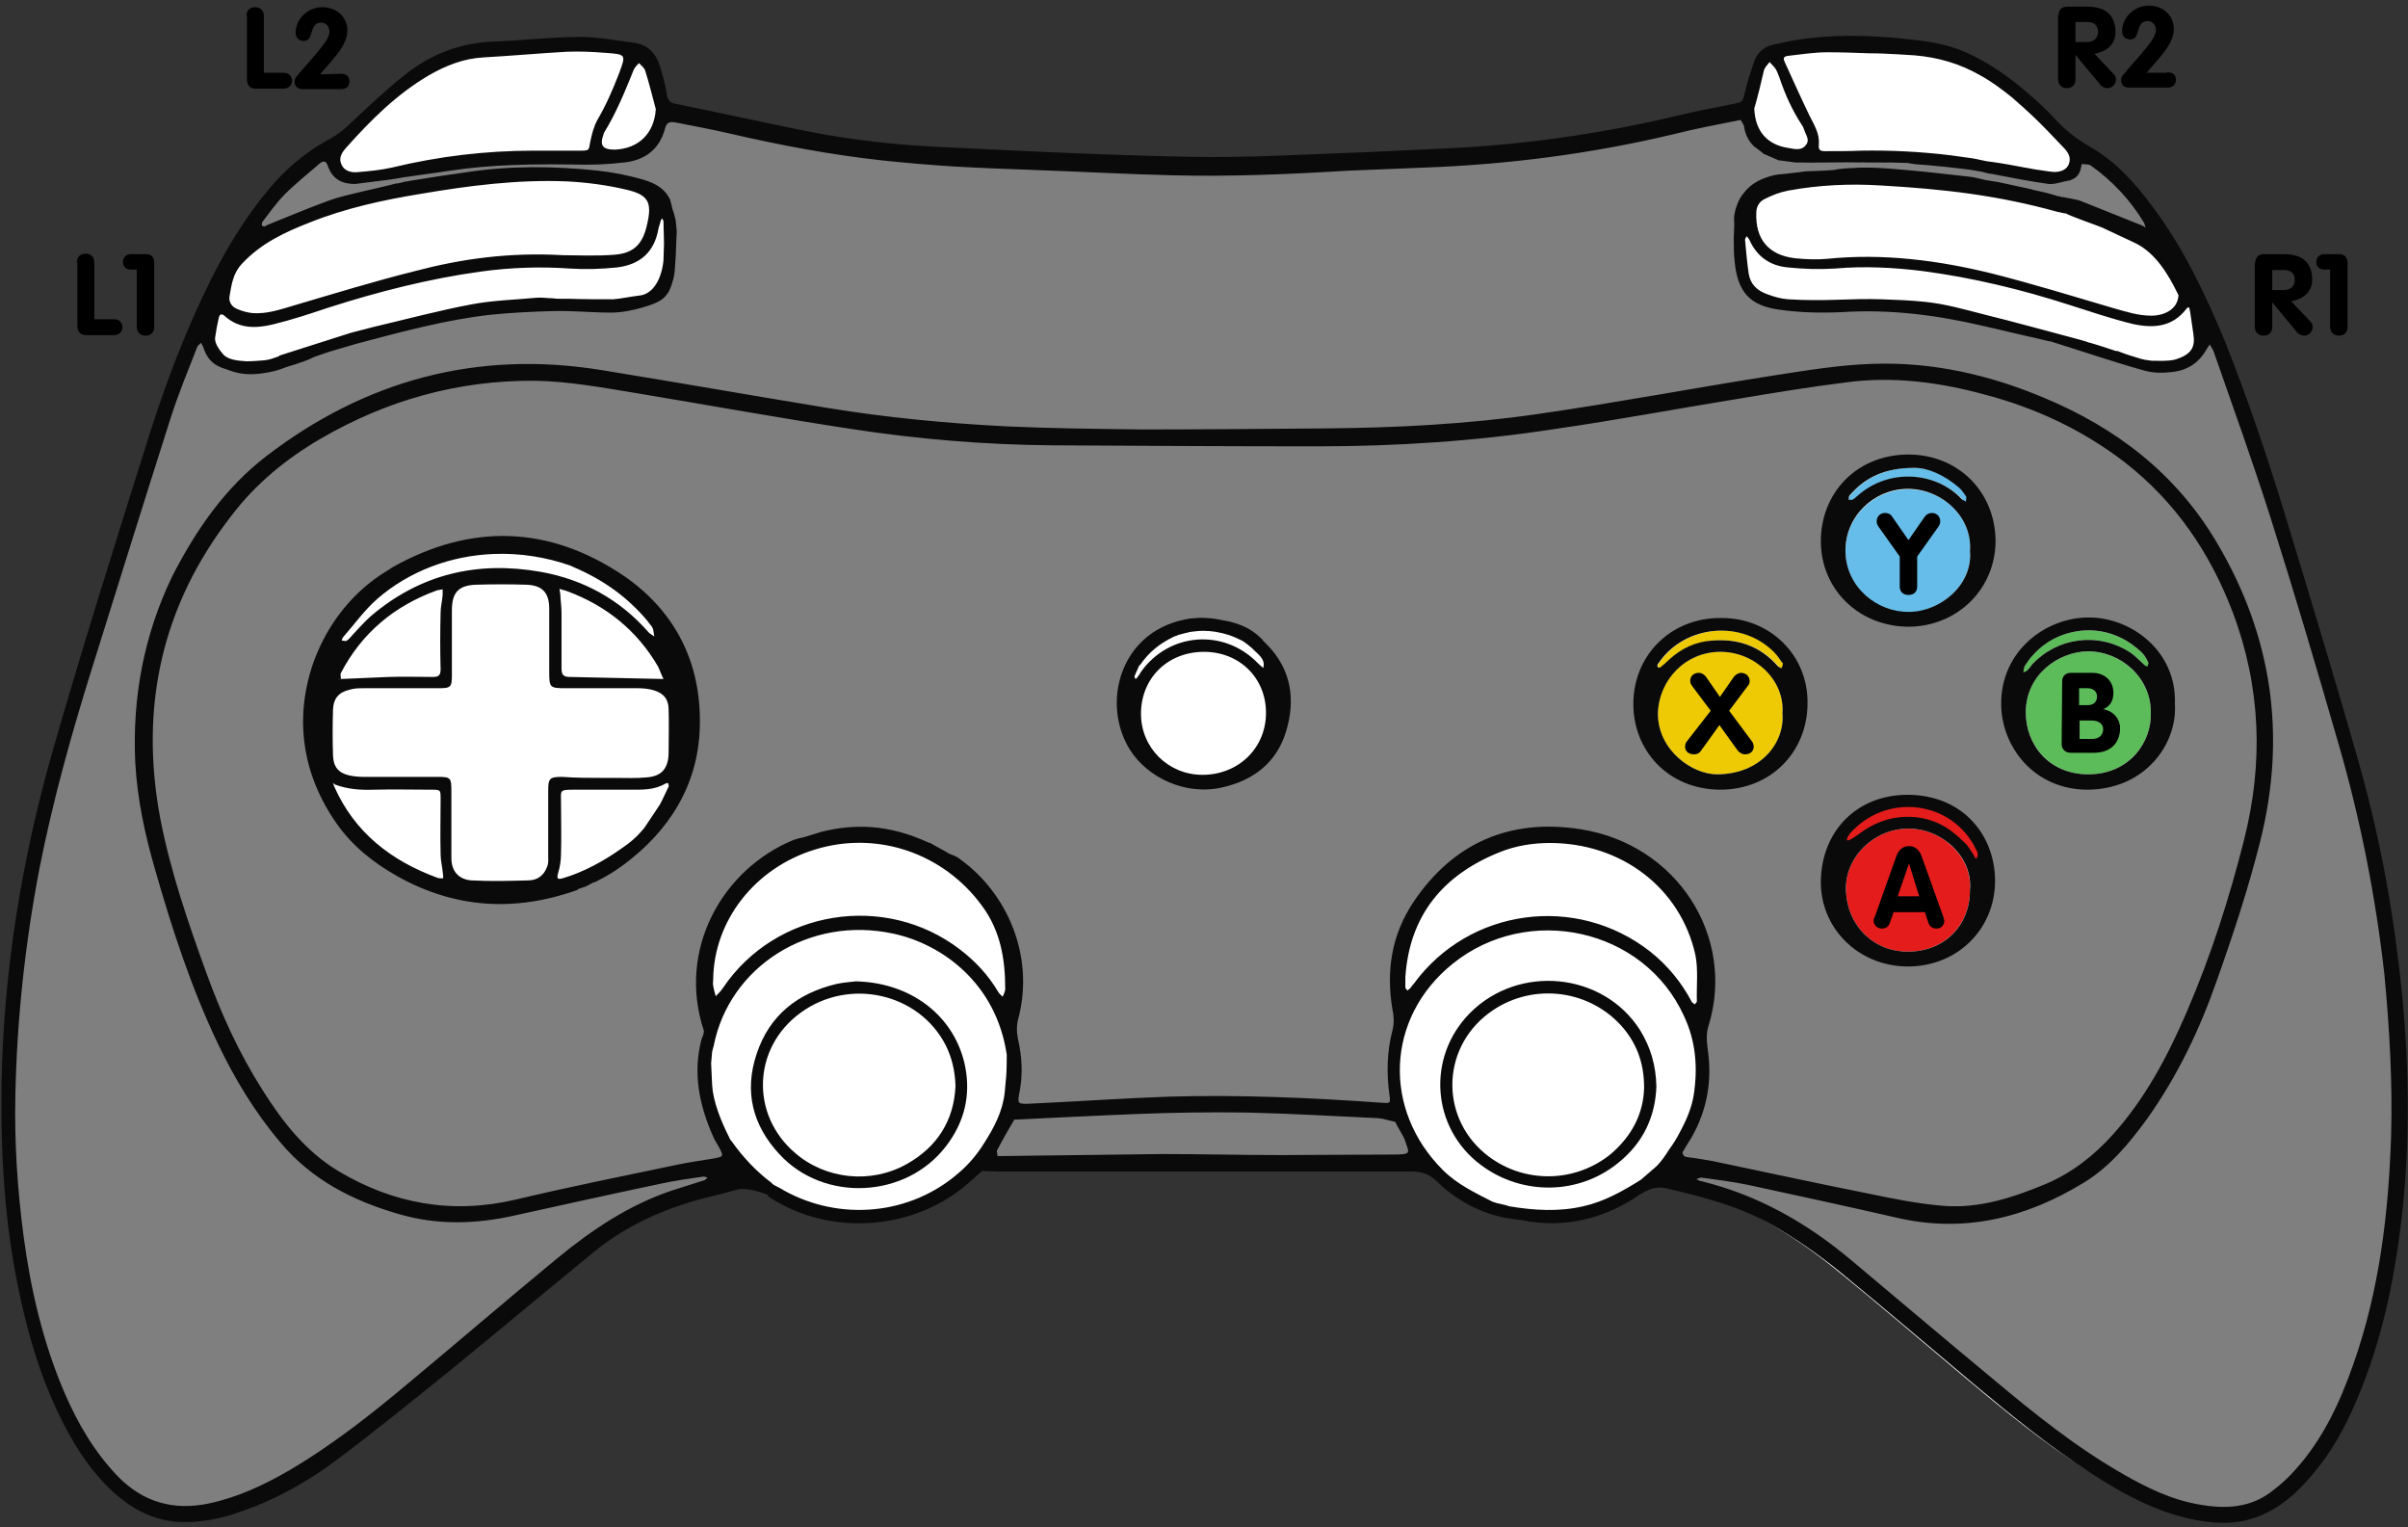 <?xml version="1.0" encoding="utf-8"?>
<!-- Generator: Adobe Illustrator 22.0.1, SVG Export Plug-In . SVG Version: 6.00 Build 0)  -->
<svg version="1.1" id="Layer_1" xmlns="http://www.w3.org/2000/svg" xmlns:xlink="http://www.w3.org/1999/xlink" x="0px" y="0px"
	 viewBox="0 0 470 298" style="enable-background:new 0 0 470 298;" xml:space="preserve">
<rect x="0" y="0" width="470" height="298" fill="#333333" stroke="none"/>
<style type="text/css">
	.st0{fill:#FFFFFF;}
	.st1{fill:#7F7F7F;}
	.st2{fill:#FBFBFB;}
	.st3{fill:#66BDE9;}
	.st4{fill:#EECA04;}
	.st5{fill:#E41C1C;}
	.st6{fill:#5CBC5A;}
	.st7{fill:#0A0A0A;}
</style>
<g>
	<path class="st0" d="M192,228c0.9,0,1.9,0.1,2.8,0.1c26.7,0,53.5,0,80.2,0c2,0,3.5,0.4,5,1.9c3.6,3.5,8,5.9,13,7
		c1.7,0.3,3.4,0.6,5.1,0.9c7.1,1,13.7-0.5,19.8-4.4c0.5-0.3,0.9-0.6,1.4-0.9c1.6-1.1,3.1-1.7,5.2-1.2c7.1,1.6,14.2,3.4,20.5,7.1
		c4.5,2.6,8.8,5.6,12.8,8.8c8.9,7.2,17.6,14.7,26.3,22c7.3,6.1,14.7,12.2,22.8,17.3c5.8,3.7,11.9,7,18.7,8.6
		c3.5,0.8,7.1,1.3,10.7,0.5c5.7-1.2,9.8-4.6,13.4-8.9s6.3-9.2,8.5-14.3c5-11.7,7.6-24.1,8.9-36.8c1.5-13.9,1.3-27.8,0-41.6
		c-1.4-15-4-29.8-8.1-44.3c-4.4-15.4-9.1-30.8-13.7-46.1c-3.8-12.5-7.8-24.9-12.7-36.9c-3.7-9-7.9-17.8-13.8-25.7
		c-3.5-4.7-7.3-9-12.4-11.8c-2.6-1.5-4.8-3.3-6.8-5.5c-0.8-0.9-1.7-1.8-2.6-2.6c-3.6-3.4-7.4-6.5-11.8-8.8c-0.8-0.4-1.7-0.9-2.6-1
		c-3-0.6-5.9-2-9.1-1.5c-2.2-1.3-4.6-0.4-6.8-0.5c-0.2-0.2-0.5-0.7-0.8,0c-0.3-0.2-0.5-0.6-0.8-0.7c-6.8-0.7-13.6-0.8-20.3,1.1
		c-1.6,0.5-1,1.8-1.6,3.2c-0.8,2-1.4,4.1-1.9,6.2c-0.5,2-2.1,1.6-4.1,2c-3.3,0.7-6.7,1.2-10,2c-15.2,3.7-30.6,5.9-46.2,6.6
		c-5,0.2-10,0.5-15,0.7c-11.2,0.4-22.3,1.1-33.5,0.9c-16.2-0.3-32.3-1-48.5-1.9c-9-0.5-17.9-1.4-26.7-3.2
		c-8.4-1.7-16.8-3.5-25.2-5.2c-0.9-0.2-3.3-0.5-3.4-1.4c-0.4-1.9-0.8-3.9-1.4-5.8c-0.8-2.5-0.5-4.3-3.2-4.6
		c-3.4-0.4-6.8-1.1-10.1-1.1c-5.6,0.1-11.1,0.7-16.7,0.9c-6.6,0.2-12.4,2.5-17.5,6.5c-3.4,2.7-6.6,5.7-9.7,8.7
		c-1.5,1.4-3,2.8-4.9,3.8c-4.5,2.4-8.4,5.8-11.7,9.7c-4.4,5.4-8,11.2-11.1,17.4c-4.9,9.7-8.7,19.9-12,30.3
		c-6.3,20.2-12.7,40.4-18.5,60.7C5.8,167.3,2.3,189,1.9,211c-0.3,13.9,0.6,27.6,3.5,41.2c2,9.4,4.9,18.4,9.6,26.9
		c2.7,4.7,5.8,9.1,10.1,12.5c3.9,3,8.2,4.7,13.1,4.4c3.5-0.1,6.9-0.9,10.2-2.1c6.7-2.3,12.8-5.8,18.4-10c7.5-5.6,14.8-11.5,22-17.4
		c9.2-7.5,18.3-15.2,27.6-22.7c5.3-4.3,11.4-7.4,17.9-9.5c3.2-1.1,6.6-1.7,9.8-2.7c2.3-0.7,4.4-0.8,6.3,0.9c0.2,0.2,0.4,0.4,0.6,0.6
		c11.7,7.6,28.2,6.3,38.6-3C190.4,229.5,191.2,228.8,192,228z"/>
	<path class="st1" d="M418.7,44.5c0.1,0.1,0.2,0.1,0.3,0.2c-0.1,0-0.1,0-0.2,0C418.8,44.6,418.8,44.5,418.7,44.5L418.7,44.5z"/>
	<g>
		<path class="st1" d="M467,189.9L467,189.9c-1.7-15.3-4.7-30.3-8.8-44.8c-3.5-12.3-8.3-28.4-13.4-44.6C442,92,439,83.4,436.1,75
			c-0.8-2.4-1.7-4.8-2.5-7.2l-0.1-0.2c-0.1-0.2-0.3-0.5-0.4-0.7c-0.1-0.2-0.2-0.3-0.3-0.5l-1.3-2.7l-1.3,2.7
			c-0.1,0.1-0.1,0.2-0.2,0.3c-0.1,0.2-0.3,0.4-0.4,0.7c-1.2,2.1-3,3.3-5.6,3.6c-1.9,0.2-3.5,0.1-4.8-0.2c-5.4-1.6-10.7-3.3-16.2-5.1
			l-2.3-0.7l-0.1,0c-1.9-0.4-3.8-0.9-5.7-1.4c-2.4-0.6-4.8-1.2-7.3-1.7c-10.6-2.3-19.4-3.2-27.9-2.7c-4.4,0.2-8.5,0.1-12.2-0.5
			c-4.9-0.7-6.7-2.6-7.2-7.8c-0.2-1.8-0.2-3.7-0.2-5.7c0-0.5,0-1,0-1.5c0-2.3,0.8-4.3,2.3-5.7c1.4-1.3,3.4-2,5.6-2.1v1.6l2.4-1.8
			c0.2-0.1,0.3-0.2,0.6-0.2l0.4-0.1c0.5-0.2,1-0.3,1.4-0.4c0.2,0,0.4,0,0.6-0.1c0.1,0,0.2,0,0.3,0l0.2,0c5.8-0.8,10.6-1,15-0.8
			c5,0.4,9.8,0.9,14.9,1.5l0.8,0.1c0.6,0.1,1.1,0.2,1.7,0.4c0.3,0.1,0.6,0.1,0.9,0.2l0.1,0c0.4,0,0.8,0.1,1.2,0.2
			c0.4,0.1,0.9,0.2,1.3,0.2c1,0.2,2,0.4,3,0.6c1,0.2,2.1,0.5,3,0.6l1.2,0.3c0.6,0.1,1.3,0.3,1.9,0.5c0.6,0.2,1.3,0.3,1.9,0.5
			c0.4,0.1,0.7,0.3,1,0.4c0.4,0.2,0.8,0.3,1.2,0.5l0.2,0.1c0.3,0.1,0.6,0.1,1,0.2c0.6,0.1,1.1,0.2,1.5,0.3c2,0.8,4.2,1.8,6.4,2.7
			c2.2,1,4.5,1.9,6.5,2.7l0.9,0.4l0.7-0.7c0.6-0.6,0.5-1.3,0.2-1.9l0,0l-0.6-1c-2.6-4.4-6.2-8.4-10.8-11.7l-0.1-0.1
			c-0.7-0.4-1.4-0.4-1.9-0.5c-0.2,0-0.3,0-0.5,0l-1.6-0.3l-0.1,1.7c-0.1,1-0.5,1.5-1.3,1.8c-0.4,0.1-0.8,0.2-1.2,0.3
			c-0.9,0.2-1.7,0.5-2.3,0.4c-2.1-0.3-4.3-0.7-6.4-1.1c-1.5-0.3-2.9-0.5-4.3-0.8l-0.3,0c-0.2,0-0.4-0.1-0.5-0.1
			c-0.4,0-0.7-0.1-1.1-0.2c-0.3-0.1-0.6-0.1-0.9-0.2c-0.7-0.2-1.3-0.3-1.9-0.4l-0.1,0c-2.2-0.2-4.4-0.4-6.6-0.7l-0.7-0.1l-1.2,0
			c-1-0.2-2-0.3-2.9-0.4l-0.1,0c-0.6,0-1.3,0-1.9,0c-0.7,0-1.4-0.1-2.1-0.1l-5.1,0c-2.2,0-4.4-0.1-6.6-0.1c-2.2,0-4.4,0-6.6-0.1
			c-0.5,0-1-0.1-1.5-0.2c-0.5-0.1-1-0.1-1.5-0.2c-0.4-0.2-0.8-0.4-1.2-0.5c-0.5-0.2-0.9-0.4-1.4-0.6c-0.2-0.2-0.4-0.3-0.6-0.5
			c-0.3-0.2-0.5-0.4-0.8-0.6c-0.9-0.8-1.4-1.9-1.6-3.1l0-0.4l-0.2-0.3c-0.2-0.3-0.4-0.6-0.6-1l-0.5-1.1l-1.1,0.3
			c-2.1,0.5-4.2,0.9-6.2,1.3c-2.3,0.5-4.6,0.9-6.9,1.5c-15.5,3.7-31.8,5.9-48.3,6.5c-5,0.1-10,0.3-14.9,0.6
			c-10.2,0.6-22.3,1.2-34.4,0.9c-8.5-0.2-17.1-0.6-25.4-1l-0.6,0c-5-0.2-10.7-0.4-16.3-0.7c-4.8-0.3-9.6-0.7-14.1-1.2
			c-9.2-0.9-18.9-2.6-29.8-5.3c-2.3-0.6-4.6-1-6.9-1.5c-1.2-0.2-2.3-0.4-3.5-0.7c-2.8-0.6-3.6,1.2-3.9,2.3c-0.8,3.3-3,5.1-6.7,5.5
			c-2.9,0.3-6.1,0.4-9.8,0.4c-7.7-0.1-16,0-24.1,1.2c-2.6,0.4-5.2,0.9-7.5,1.4c-0.7,0.1-1.9,0.3-3.3,0.5c-2.6,0.4-6.5,1-7.5,1
			c-1,0-2.4-0.3-3.4-3.3c-0.3-1-1.2-1.8-2.3-2.1c-0.9-0.3-1.8-0.1-2.5,0.5c-1.4,1.2-2.7,2.8-3.9,4.3c-0.9,1.1-1.8,2.1-2.6,3
			c-1.3,1.3-2.4,2.7-3.4,4.1c-0.3,0.4-0.6,0.7-0.8,1.1c-0.1,0-0.2,0.1-0.2,0.1c-0.9,0.4-2,0.9-2,2v1.6l1.6-0.1c0.6,0,1.2,0,1.5,0
			l0.4,0.2l0.7-0.3c0.3-0.2,0.6-0.3,0.9-0.4l0.3-0.1c1.3-0.5,2.5-1,3.8-1.6c2.5-1,5-2.1,7.5-2.9c2-0.7,6.3-1.8,10-2.7
			c2.3-0.6,4.6-1.1,5.9-1.5l0.3-0.1c3.1-0.4,6.1-0.9,9.3-1.4l0.9-0.1c7.7-1.2,15.9-1.3,25.2-0.3c2.8,0.3,5.5,0.8,8.5,1.7
			c2.7,0.7,4.2,1.9,4.6,3.9l0.1,0.4l0,0c0,0.5,0.2,1,0.4,1.4c0,0.1,0.1,0.2,0.1,0.2l0,0.1c0.1,0.5,0.1,0.8,0.1,1.2l0,0.1
			c0.2,2.9,0.2,5.5-0.2,7.8l-0.1,0.7c-0.2,1.6-0.5,3.6-1.6,4.6c-0.2,0.2-0.5,0.4-0.9,0.6l-0.1,0.1c-3,1.5-5.5,2.2-8.3,2.2
			c-1.6,0-3.3-0.1-4.9-0.2c-2-0.1-4.2-0.2-6.3-0.1c-4,0.1-8.1,0.2-12.3,0.7c-8.5,0.9-16.9,3.2-25,5.3l-1.6,0.4
			c-0.4,0.1-0.8,0.2-1.3,0.4c-0.3,0.1-0.6,0.2-0.9,0.3c-0.2,0-0.3,0.1-0.4,0.1l-0.4,0.1c-0.1,0-0.3,0.1-0.5,0.2
			c-0.2,0.1-0.3,0.1-0.6,0.2c-1.4,0.4-2.9,0.9-4.3,1.4l-0.1,0.1c-0.7,0.3-1.6,0.5-2.5,0.8c-0.5,0.1-0.9,0.2-1.4,0.4l-0.1,0
			c-0.6,0.2-1.1,0.4-1.7,0.7c-0.5,0.2-1.1,0.4-1.6,0.6c-0.7,0.3-1.4,0.4-2.2,0.5c-0.3,0-0.6,0.1-0.9,0.1c-0.4,0.1-0.8,0.1-1.2,0.1
			c-1.3,0.1-2.8-0.2-4.2-0.7c-1.9-0.7-3.1-1.9-3.6-3.6c-0.2-0.5-0.4-0.9-0.7-1.3l-1-1.5L38.3,66l-0.1,0.1c-0.3,0.3-0.8,0.7-0.9,1.2
			l-1,2.5c-1.5,3.7-3,7.6-4.2,11.4c-5.1,16-10.4,32.6-15.4,49c-3.6,11.4-7.6,25-10.2,39.1C3.5,184.5,2,199.1,1.7,214
			C1.5,222.8,2,232,3.3,241.5c1.6,11.8,4.2,21.9,8.1,31c3.1,7.1,6.5,12.4,10.7,16.7c4,4.2,8.6,6.3,14.1,6.3c1.6,0,3.3-0.2,5-0.5
			c6.6-1.3,12.5-4.4,16.3-6.7c8.9-5.2,16.7-11.5,23.9-17.5c9.3-7.9,19-16,28.5-23.9c7.7-6.5,14.7-10.6,22-13c1-0.3,2.1-0.7,3.1-1
			c1.1-0.3,2.1-0.7,3.2-1l0.2-0.1c0.4-0.2,0.7-0.5,1-0.8l1.7-1.7l-2.3-0.8c-0.4-0.1-0.8-0.3-1.3-0.3l-0.2,0
			c-2.8,0.4-5.6,0.8-8.5,1.4c-9.4,2-19,4.1-28.2,6.1l-0.3,0.1c-8,1.8-15.1,1.7-21.9-0.3c-10-2.9-17.1-7.2-22.4-13.5
			c-4.5-5.3-8.4-11.5-12-19c-5.5-11.5-9.2-23.4-12.1-33.6c-1.7-5.9-3.5-13-3.8-20.7c-0.6-12.6,1.8-24.6,7.1-35.6
			c4.8-10,10.6-17.6,17.8-23.1c19.4-14.8,40.5-20.3,64.4-17c7.3,1.2,14.8,2.5,22.1,3.7c7.3,1.2,14.8,2.5,22.1,3.7
			c10.7,1.8,22.2,3,35.1,3.6c9.4,0.5,18.8,0.6,26.7,0.6c5.9,0,11.9-0.1,17.7-0.1c5.7,0,11.7-0.1,17.5-0.1c16.2-0.1,29.6-1,42.1-2.8
			c8.5-1.3,17.2-2.7,25.5-4.1c6.7-1.1,13.6-2.3,20.4-3.4l1.4-0.2c5.9-0.9,12-1.9,17.9-2.1c10.5-0.4,21.3,1.8,32.8,6.5
			c14.8,6.2,25.6,15.2,33.1,27.7c10.5,17.8,13.3,36.9,8.3,57c-2.3,9.2-5.4,18.3-8.5,27.2c-3.5,10.1-7.9,18.8-13.4,26.6
			c-2.8,3.9-6.7,8.9-12,12.1c-1.3,0.8-2.6,1.5-3.9,2.2c4.1-2.1,7.8-5,11.3-8.9c5.6-6.3,10.2-14,14.7-24.3
			c4.4-10.2,8.1-21.2,11.3-33.8c4-15.7,3.2-30.9-2.2-45.3c-4.5-12.2-11.8-22.3-21.6-30c-7.7-6-17.1-10.5-27.8-13.5
			c-10.1-2.6-19.1-3.4-27.5-2.4c-7,0.9-14,2-21.8,3.3c-4.5,0.7-9.1,1.5-13.6,2.3c-7.1,1.2-14.4,2.4-21.6,3.5
			c-14.6,2.2-30.1,3.3-46.2,3.3c-17.2,0-34.7-0.1-51.7-0.2c-12.3-0.1-25.1-1.1-39.1-3.2c-9.2-1.4-18.5-3-27.6-4.5
			c-4.6-0.8-9.2-1.6-13.8-2.3l-1.6-0.3c-6.2-1.1-12.5-2.2-19-2.2c-0.2,0-0.4,0-0.6,0c-14.7,0-28.8,3.9-41.9,11.5
			c-7.2,4.2-13.2,9.3-17.8,15.4C30.5,117,25.8,137.4,30,159.9c1.9,10.5,5.5,20.7,9.1,30.4c3.6,9.6,7,16.8,11.1,23.2
			c3.6,5.7,8.1,12,15.2,16.2c11.5,6.8,23.2,8.7,35.7,5.8c9.6-2.2,19.4-4.3,29-6.3l2.5-0.5c1.5-0.3,3-0.6,4.5-0.8
			c0.8-0.1,1.6-0.3,2.5-0.4c1.4-0.3,2.4-0.5,2.8-1.5c0.4-1,0-1.8-0.7-3c-0.1-0.2-0.2-0.4-0.3-0.6c-0.3-0.5-0.5-0.9-0.7-1.3
			c-2.9-6.7-3.7-12.4-2.2-17.9c0-0.1,0.1-0.3,0.1-0.4c0.1-0.3,0.2-0.5,0.3-0.8l0-0.3c0,0,0,0,0,0c0-0.2,0.1-0.4,0.1-0.7v-0.2
			l-0.1-0.2c-5.3-15.9,4.3-30.5,16.5-35.4c0.3-0.1,0.5-0.1,0.8-0.2c0.4-0.1,0.7-0.2,1.1-0.3c7.8-2.9,15.6-2.5,23.4,1.1
			c0.7,0.4,1.5,0.9,2.3,1.3c0.8,0.4,1.5,0.8,2.2,1.2c0.2,0.1,0.4,0.2,0.6,0.4c0.1,0.1,0.3,0.2,0.4,0.2c9.3,6.7,13.7,18.5,10.9,29.4
			c-0.5,1.6-0.5,3.1-0.1,4.9c0.8,3.5,0.8,6.9,0.2,10.2c-0.1,0.7-0.4,1.9,0.4,2.7c0.7,0.8,1.8,0.8,2.6,0.8c0.4,0,0.8,0,1.1-0.1
			c0.3,0,0.6,0,1,0c1.8-0.1,3.6-0.2,5.3-0.3c6.6-0.4,13.5-0.8,20.3-1c13-0.4,26.6,0,41.6,1.2c1.1,0.1,1.9,0.1,2.6-0.6
			c0.7-0.7,0.6-1.5,0.4-2.7c-0.7-4.1-0.5-8.1,0.6-12.1c0.3-1.2,0.3-2.6,0-4.5c-1.3-7.4,0-14.2,3.9-20c7.3-11,17.8-15.6,31-13.5
			c8.7,1.3,16.3,6.3,20.8,13.5c4.3,6.9,5.4,15.2,3.1,22.9c-0.4,1.5-0.5,3.2-0.2,5.1c0.9,6.1,0,11.6-2.8,16.4
			c-0.6,0.9-1.2,1.8-1.7,2.6l-0.2,0.4v0.4c0,2.1,1.4,2.6,2.2,2.7c1.7,0.2,3.4,0.5,5,0.8c0.3,0.1,0.5,0.1,0.8,0.2
			c-0.8-0.1-1.6-0.2-2.4-0.3l-0.2,0c-0.5,0-0.9,0.2-1.3,0.3c-0.1,0-0.1,0.1-0.2,0.1l-4.3,1.4l4.3,1.4c0.1,0,0.2,0.1,0.4,0.2
			c0.2,0.1,0.4,0.2,0.6,0.2l0.1,0c10.1,2.5,19.4,7.4,28.5,15l27.8,23.3c7.7,6.5,16.1,13.3,25.5,18.7c5.9,3.4,10.6,5.3,15.5,6.2
			c6.5,1.1,11.5,0.2,15.6-3.1c1.5-1.3,3.2-2.6,4.6-4.3c4.7-5.3,8.3-11.7,11.5-20.9c4.5-12.7,6.9-27.1,7.5-45.1
			C468.8,212,468.3,202.1,467,189.9z M370.8,235.6c-1.2-0.3-2.4-0.6-3.6-0.8c0.1,0,0.1,0,0.2,0c3.8,0.8,7.8,1.5,11.8,1.9
			c0.8,0.1,1.7,0.1,2.5,0.1c0.7,0,1.4,0,2.1-0.1C379.4,237,375.1,236.7,370.8,235.6z M335.7,152.5c-8.8,0-15.4-6.5-15.4-15.2
			c0-8.6,6.9-15.3,15.6-15.3c8.6,0,15.4,6.7,15.4,15.2c0,4.3-1.6,8.2-4.4,11C344,151,340.1,152.6,335.7,152.5z M423,137.5
			c0.2,3.6-1.2,7.4-3.8,10.2c-2,2.2-5.7,4.8-11.7,4.9c-9.5,0-15.3-7.6-15.4-15c-0.1-5.4,2.4-8.9,4.4-10.9c2.9-2.9,7.1-4.7,11.1-4.7
			c0.1,0,0.1,0,0.2,0c4.2,0.1,8.4,1.9,11.4,5c1.9,2,4.1,5.4,3.9,10.4L423,137.5L423,137.5z M372.6,120.8c-8.9,0-15.6-6.5-15.7-15
			c0-4.3,1.4-8.2,4.2-11c2.8-2.9,6.8-4.5,11.2-4.6h0c4.4,0,8.4,1.5,11.3,4.4c2.8,2.8,4.4,6.7,4.4,10.9
			C388,114.1,381.2,120.8,372.6,120.8z M372.3,156.6c10.7,0,15.6,7.9,15.6,15.3c0,4.1-1.6,8-4.4,10.8c-2.9,2.9-6.8,4.4-11.1,4.4
			c-0.1,0-0.1,0-0.2,0c-4.3,0-8.3-1.7-11.2-4.7c-2.8-2.8-4.2-6.6-4.1-10.6C357,162.9,363.3,156.6,372.3,156.6z M249.5,142.4
			c-1.6,5.1-5.3,8.4-11.1,9.8c-7,1.7-13.7-2-16.6-6.6c-2.8-4.3-3.2-9.9-1.2-14.6c1.9-4.5,5.8-7.6,10.8-8.6l0.2,0c0.1,0,0.2,0,0.3,0
			c0.2,0,0.3,0,0.5-0.1c0.3,0,0.6,0,0.9-0.1c0.2,0,0.5,0,0.7,0l3.8,0.3l2.6,0.8c2.4,0.7,3,1.2,4.9,3l0.2,0.1c0.1,0,0.1,0.1,0.2,0.2
			c0.1,0.1,0.3,0.3,0.5,0.4C250.3,131,251.4,136.1,249.5,142.4z M77.2,112.1c15-8.4,29.6-7.9,43.6,1.6c9.1,6.1,13.9,15.3,14.1,26.6
			c0.2,10.5-4.1,19.3-12.8,26.2l0,0c-1.7,1.5-3.8,2.7-5.9,3.8l-0.7,0.4c-0.2,0.1-0.6,0.2-1,0.2c-0.2,0-0.3,0-0.5,0.1l-0.4,0.1
			l-0.3,0.3c-0.2,0.1-0.3,0.3-0.5,0.4c-0.3,0.3-0.6,0.5-0.9,0.6c-11.9,4.2-23.3,3.3-34-2.7c-5.1-2.9-8.6-6-11.2-9.8
			c-5.9-8.5-7.7-17.7-5.2-27.4c0.2-0.4,0.3-0.7,0.5-1.1l0.1-0.3c0.1-0.4,0.2-0.7,0.3-1c0.1-0.4,0.3-0.8,0.4-1.2
			C65.6,121.7,70.4,116,77.2,112.1z M384.7,236.6c5.4-0.5,10.6-2.3,15.4-4.4c0.6-0.3,1.2-0.5,1.8-0.8
			C396.1,234.4,390.4,236.1,384.7,236.6z"/>
		<path class="st1" d="M275.5,221.8l-0.1-0.2c-0.3-0.6-0.6-1.2-0.8-1.7c-0.3-0.6-0.6-1.2-0.9-1.8l-0.3-0.7l-0.7-0.1
			c-1-0.2-2.3-0.4-3.6-0.5c-2.2-0.1-4.4-0.2-6.6-0.3c-6.2-0.3-12.7-0.6-19.1-0.8c-7.3-0.1-14.7,0.1-21.8,0.3
			c-5.9,0.2-12,0.5-17.8,0.8c-2,0.1-4,0.2-5.9,0.3l-0.8,0l-0.4,0.7c-0.5,1-1.1,2-1.6,2.9c-0.5,1-1.1,1.9-1.6,2.9
			c-0.5,0.7-0.2,1.5-0.1,1.8c0,0,0,0.1,0,0v1.5l1.5,0c3.6,0,7.1-0.1,10.7-0.1c7-0.1,14.2-0.2,21.4-0.2c4.4-0.1,8.8,0,13.2,0.1
			c3.3,0.1,6.6,0.1,9.9,0.1c3.7,0,7.3,0,11,0c3.7,0,7.3,0,11-0.1c2-0.1,3.4-0.1,4.1-1.1c0.6-0.9,0.3-1.9-0.1-2.9
			C275.8,222.6,275.7,222.3,275.5,221.8z"/>
	</g>
	<path class="st2" d="M129.4,132.5c0.1,0.1,0.2,0.2,0.3,0.3c-0.1,0-0.2,0-0.3,0.1C129.5,132.8,129.5,132.6,129.4,132.5L129.4,132.5z
		"/>
	<path class="st2" d="M65.2,153.4c-0.1-0.2-0.1-0.4-0.2-0.6c0.1,0.1,0.3,0.2,0.4,0.3C65.3,153.2,65.2,153.3,65.2,153.4z"/>
	<path class="st3" d="M384.5,107.5c0.6,6.7-5.9,11.9-11.9,12c-6.2,0.1-12.3-4.8-12.4-11.8c-0.1-6.8,5.5-12.1,12-12.2
		C378.9,95.3,385,100.8,384.5,107.5z"/>
	<path class="st3" d="M373.7,91.3c2.6,0,5.8,1.3,8.7,3.8c0.6,0.5,1.1,1.1,1.4,1.7c0.2,0.3,0.1,0.9,0,1.1s-0.6-0.2-0.8-0.5
		c-5-5.3-14.3-6.1-20.4-0.6c-0.3,0.3-0.6,0.5-0.9,0.7c-0.2,0.1-0.6,0.1-0.8,0c-0.2-0.1,0-0.6,0.2-0.8
		C364,93.3,367.8,91.3,373.7,91.3z"/>
	<path class="st4" d="M347.9,139.2c0.5,5.8-4.2,11.9-12.8,11.9c-4.8,0-11.6-4.8-11.5-11.8c0-6.5,5.3-12.1,12.2-12.1
		C342.6,127.1,348.4,132.8,347.9,139.2z"/>
	<path class="st4" d="M348,129.5c0.2,0.3-0.1,0.9-0.2,0.9s-0.6-0.2-0.7-0.4c-3.4-3.9-7.7-5.4-12.8-5c-3.2,0.3-6.1,1.5-8.4,3.7
		c-0.6,0.5-1.1,1-1.7,1.5c-0.1,0.1-0.4,0.1-0.5,0c-0.1,0-0.2-0.3-0.1-0.4c0-0.2,0.2-0.3,0.3-0.5c5.1-7.4,16.2-8.4,22.5-2
		C347,128,347.8,129.2,348,129.5z"/>
	<path class="st5" d="M384.5,173.7c0,6.9-5.1,12-12.1,12c-6.8,0-11.8-5.1-12.1-11.8c-0.3-6.6,5.4-12.1,12-12.2
		C379.1,161.6,385,167.3,384.5,173.7z"/>
	<path class="st6" d="M419.8,139.1c0.2,5.5-4.1,12-12.2,12c-7.5,0-12.2-5.7-12.2-12.1c0-7.3,6.3-11.8,12.1-11.9
		C414,127.1,419.9,132.4,419.8,139.1z"/>
	<path class="st6" d="M407.9,123c3.7,0.1,7.3,1.6,10.2,4.4c0.5,0.5,0.9,1.2,1.2,1.9c0.1,0.2,0.2,0.7-0.2,0.8
		c-0.4,0.1-0.4-0.1-0.5-0.3c-1-0.9-1.9-1.9-3-2.6c-6.2-3.9-14.1-2.8-19,2.5c-0.3,0.3-0.6,0.8-0.9,1.1c-0.2,0.2-0.5,0.4-0.8,0.4
		s0-0.7,0.2-1c0.2-0.5,0.6-1,0.9-1.4C398.7,125.1,403,123,407.9,123z"/>
	<g>
		<path class="st7" d="M76.6,110.7c-0.4,0.3-0.9,0.6-1.4,0.9c-11,6.8-17.4,20.3-15.8,33.2c0.7,5.8,3,11.2,6.3,15.9
			c3,4.3,7.1,7.6,11.7,10.2c11.3,6.4,23.1,7.1,35.2,2.8c0.1,0,0.2-0.1,0.2-0.2c0.5-0.2,1-0.3,1.5-0.5c0.6-0.3,1-0.5,1.5-0.8
			c0.2,0,0.4-0.1,0.6-0.2c0.6-0.3,1.1-0.6,1.7-0.9c1.8-1,3.5-2.2,5.1-3.5c8.7-7,13.6-16.2,13.4-27.4c-0.1-11.6-5.2-21.2-14.8-27.8
			C107.2,102.5,91.9,102.1,76.6,110.7z M66.5,131.4c4.1-7.9,10.5-13.2,18.8-16.2c0.4-0.1,0.7-0.1,1.1-0.2c0,0.4,0,0.7,0,1.1
			c-0.1,1.2-0.4,2.3-0.4,3.4c-0.1,3.7-0.1,7.4,0,11.1c0,1.2-0.4,1.5-1.5,1.5c-2.9,0-5.7-0.1-8.6,0c-3.1,0.1-6.3,0.3-9.4,0.4
			C66.6,132.2,66.4,131.7,66.5,131.4z M66.3,132.6c-0.1,0-0.2,0-0.2-0.1C66.2,132.5,66.3,132.6,66.3,132.6z M85.4,171.3
			c-9-3.3-16.2-8.8-20.2-17.9c-0.1-0.2-0.1-0.4-0.2-0.6c0.1,0.1,0.3,0.2,0.4,0.3c2.4,0.9,4.9,1.1,7.6,1c3.7-0.1,7.4,0,11.1,0
			c1.9,0,1.9,0,1.9,1.8c0,3.6-0.1,7.2,0,10.8c0,1.2,0.3,2.3,0.4,3.4c0.1,0.5,0.1,0.9,0.1,1.3C86.1,171.4,85.7,171.4,85.4,171.3z
			 M130.5,153.5c-0.6,1.2-1.1,2.4-1.7,3.5c0,0,0,0,0,0c-1,1.5-2,3-3,4.5c-0.2,0.2-0.3,0.4-0.5,0.6c-1.1,1.3-2.4,2.4-3.9,3.4
			c-3.5,2.5-7.5,4.7-11.6,5.9c-0.8,0.2-1.2,0.2-0.9-0.9c0.4-1.3,0.6-2.6,0.6-3.9c0.1-3.4,0-6.7,0-10c0-2.3-0.4-2.5,2.4-2.5
			c3.7,0,7.4,0,11.1,0c2.4,0,4.7,0.1,6.9-1.2c0.2-0.1,0.3-0.1,0.5-0.1C130.4,153,130.6,153.3,130.5,153.5z M130.5,147.1
			c-0.1,2.9-1.4,4.4-4.3,4.6c-2,0.2-4,0.1-6,0.1c-0.9,0-1.7,0-2.6,0c-2.6,0-5.1,0-7.9-0.2c-2.4,0-2.7,0.3-2.7,2.6
			c0,4.2,0,8.4,0,12.6c0,0.8,0.1,1.6-0.2,2.3c-0.6,1.7-1.9,2.7-3.7,2.7c-3.7,0.1-7.4,0.2-11.1,0c-2.5-0.2-3.9-1.8-3.9-4.4
			c0-4.3,0-8.6,0-12.9c0-2.8-0.1-2.9-2.9-2.9c-4.8,0-9.5,0-14.3,0c-0.9,0-1.9-0.1-2.8-0.3c-2.1-0.5-3-1.7-3.1-3.8
			c-0.1-3-0.1-6.1,0-9.1c0.1-2.1,1.1-3.3,3.2-3.8c0.9-0.3,1.9-0.3,2.8-0.3c4.9,0,9.7,0,14.6,0c2.4,0,2.6-0.2,2.6-2.6
			c0-4.2,0-8.4,0-12.6c0-3.5,1.3-4.9,4.8-5c3.2-0.1,6.5-0.1,9.7,0c3.2,0.1,4.5,1.6,4.5,4.7c0,4.1,0,8.2,0,12.3
			c0,3.1,0.1,3.2,3.3,3.2c4.7,0,9.3,0,14,0c1,0,2.1,0.1,3.1,0.4c2,0.6,2.9,1.8,2.9,3.8C130.6,141.4,130.5,144.2,130.5,147.1z
			 M129.5,132.5C129.5,132.6,129.5,132.6,129.5,132.5c-6.1-0.1-12.3-0.3-18.3-0.4c-1.3,0-1.6-0.5-1.6-1.7c0-3.6,0-7.1,0-10.6
			c0-1-0.1-2.1-0.2-3.1c0-0.6-0.1-1.2-0.2-1.8c0.5,0.2,1.1,0.3,1.6,0.5c7.5,2.8,13.5,7.6,17.6,14.6
			C128.8,130.8,129.1,131.7,129.5,132.5z M126.4,121.2c0.3,0.5,0.8,0.9,1,1.4s0.2,1.1,0.3,1.6c-0.4-0.3-0.8-0.5-1.1-0.8
			c-5.6-6.4-12.7-10.3-21-11.8c-12.4-2.2-23.6,0.4-33.3,8.7c-1.2,1.1-2.3,2.3-3.4,3.5c-0.4,0.4-0.7,0.9-1.2,1.2c-0.2,0.2-0.6,0-1,0
			c0.1-0.3,0.1-0.5,0.3-0.7c2.2-2.5,4.1-5.2,6.6-7.4c6.3-5.5,14.5-8.5,22.8-8.8c5-0.2,10.2,0.6,15,2.3c0.1,0.1,0.3,0.1,0.4,0.2
			C117.5,113,122.4,116.4,126.4,121.2z"/>
		<path class="st7" d="M372.6,122.3c9.5-0.1,16.9-7.4,16.9-16.8c-0.1-9.7-7.5-16.9-17.2-16.8c-10.1,0.1-17,7.7-16.9,17.1
			C355.5,115.2,363,122.3,372.6,122.3z M361,96.7c3-3.5,6.8-5.4,12.7-5.4c2.6,0,5.8,1.4,8.6,3.8c0.5,0.4,1,1.1,1.4,1.7
			c0.2,0.3,0,0.7,0,1.1c-0.2-0.2-0.6-0.3-0.8-0.5c-4.9-5.3-14.2-6.2-20.4-0.6c-0.3,0.3-0.6,0.5-0.9,0.7c-0.2,0.1-0.5,0-0.8,0
			C360.9,97.3,360.8,96.9,361,96.7z M372.2,95.4c6.7-0.1,12.8,5.4,12.3,12.1c0.6,6.7-5.9,11.9-11.9,11.9
			c-6.2,0.1-12.3-4.8-12.4-11.8C360.1,100.8,365.7,95.5,372.2,95.4z"/>
		<path class="st7" d="M335.9,120.6c-9.7-0.1-17.1,7.2-17.1,16.8c0,8.9,6.6,16.6,16.9,16.7c10.1,0,17.1-7.5,17.1-16.9
			C352.9,127.8,345.4,120.5,335.9,120.6z M335.1,151.1c-4.8,0-11.5-4.7-11.5-11.8c0.1-6.5,5.3-12.1,12.2-12.1
			c6.8,0,12.6,5.6,12.1,12C348.4,144.9,343.7,151.1,335.1,151.1z M347.7,130.4c-0.2-0.1-0.5-0.2-0.7-0.4c-3.4-3.9-7.7-5.4-12.8-5
			c-3.2,0.2-6,1.5-8.4,3.7c-0.5,0.5-1.1,1-1.7,1.5c-0.1,0.1-0.4,0.1-0.5,0c-0.1,0-0.1-0.3-0.1-0.4c0-0.2,0.2-0.3,0.3-0.5
			c5.1-7.4,16.2-8.4,22.5-2c0.7,0.7,1.2,1.6,1.7,2.2C347.9,130.1,347.8,130.2,347.7,130.4z"/>
		<path class="st7" d="M372.2,188.6c9.7,0.1,17.2-7.2,17.2-16.7c0-8.9-6.3-16.8-17.1-16.8c-9.9,0-16.7,7.1-16.9,16.7
			C355.2,181.1,362.7,188.5,372.2,188.6z M372.3,161.7c6.8-0.1,12.8,5.6,12.2,12c0,7-5.1,12-12.1,12c-6.8,0-11.8-5.1-12.1-11.8
			C360,167.3,365.7,161.8,372.3,161.7z"/>
		<path class="st7" d="M424.5,137.4c0.4-10.4-8.6-16.9-16.7-16.9c-8.4-0.1-17.4,6.5-17.2,17.1c0.1,8,6.3,16.5,16.9,16.5
			C418.8,154,425,145.1,424.5,137.4z M394.9,131.2c0.1-0.3,0.1-0.7,0.2-1c0.2-0.5,0.6-0.9,0.9-1.4c2.8-3.7,7-5.8,11.9-5.8
			c3.7,0.1,7.2,1.5,10.2,4.4c0.5,0.5,0.9,1.2,1.2,1.9c0.1,0.2-0.1,0.5-0.2,0.8c-0.2-0.1-0.4-0.2-0.5-0.3c-1-0.9-1.9-1.9-3-2.6
			c-6.2-3.9-14.1-2.8-19,2.5c-0.3,0.4-0.6,0.8-0.9,1.1C395.5,131,395.2,131.1,394.9,131.2z M395.4,139c0-7.3,6.3-11.8,12.1-11.9
			c6.6,0,12.4,5.3,12.3,12c0.2,5.6-4.1,12-12.2,12C400,151.1,395.4,145.4,395.4,139z"/>
		<path class="st7" d="M229.8,124c0.1-0.1,0.5-0.2,0.6-0.2c0.2-0.1,0.5-0.1,0.7-0.2c0.4-0.1,0.9-0.2,1.3-0.3
			c0.8-0.1,1.6-0.2,2.5-0.2c1.7,0,3.3,0.3,4.9,0.8c0.9,0.3,1.8,0.7,2.6,1.1c0.7,0.4,1.4,1,2,1.5c1,1.1,2.6,2,2.2,3.7
			c0,0.1-0.1,0.1-0.1,0.1s-0.7-0.6-1-0.9c-6.6-6.8-17.3-6-22.8,1.7c-0.2,0.3-0.3,0.6-0.6,0.9c-0.1,0.2-0.4,0.7-0.6,0.3
			c-0.1-0.3-0.1-0.4,0-0.5c0.3-0.7,0.5-1.1,0.8-1.8c0,0,0.1-0.3,0.2-0.2c1.8-2.6,3.8-4.2,6.7-5.6 M232.3,120.7
			c-0.4,0.1-0.7,0.1-1.1,0.2c-12.7,2.6-16.3,16.5-10.6,25.5c3.4,5.3,10.8,9,18.2,7.2c6-1.4,10.4-4.9,12.2-10.8
			c1.9-6.2,1.1-12.2-3.8-17.1c0,0,0,0-0.1-0.1c-0.2-0.2-0.4-0.4-0.6-0.6c0-0.2-1-1-1.2-1.2c-0.5-0.4-1.1-0.8-1.6-1.1
			c-1.1-0.6-2.4-1.1-3.7-1.4c-0.3-0.1-0.6-0.1-1-0.2s-0.6-0.1-1.6-0.3s-3.4-0.3-3.3-0.2 M234.8,127.2c7-0.1,12.3,5,12.3,11.9
			c0,6.9-5.4,12.1-12.4,12.1c-6.7,0-12-5.3-12-11.9C222.7,132.4,227.8,127.3,234.8,127.2z"/>
		<path class="st7" d="M234.1,120.6c-0.6,0.1-1.2,0.1-1.7,0.1c0,0.3,0,0.6,0,0.9C233.2,121.6,234,121.7,234.1,120.6z"/>
		<g>
			<path class="st7" d="M468.9,194.5c-1.5-15.1-4.1-30-8.2-44.6c-4.4-15.6-9.1-31-13.8-46.5c-3.8-12.6-7.9-25-12.8-37.2
				c-3.8-9.1-8-17.9-13.9-25.8c-3.5-4.7-7.3-9-12.5-11.9c-2.6-1.5-4.8-3.3-6.8-5.5c-0.8-0.9-1.7-1.8-2.6-2.6
				c-4.2-3.9-8.9-7.6-14.2-10c-3-1.4-6.2-2.1-9.5-2.5c-9.6-1.2-19.4-1.5-28.8,0.9c-1.6,0.4-2.7,1.5-3.3,2.9c-0.7,2-1.4,4.1-1.9,6.2
				c-0.5,2-0.4,2-2.4,2.4c-3.4,0.7-6.8,1.3-10.1,2.1c-15.3,3.7-30.9,5.9-46.6,6.6c-5,0.2-10.1,0.5-15.1,0.7
				c-11.2,0.4-22.5,1.1-33.7,0.9c-16.3-0.3-32.5-1.1-48.8-1.9c-9-0.4-18-1.4-26.9-3.2c-8.5-1.7-16.9-3.6-25.4-5.3
				c-0.8-0.2-1.2-0.6-1.4-1.5c-0.3-2-0.8-3.9-1.4-5.8c-0.8-2.6-2.5-4.3-5.3-4.6c-3.4-0.4-6.8-1.1-10.2-1.1c-5.6,0-11.2,0.7-16.8,0.9
				c-6.6,0.2-12.5,2.5-17.6,6.6c-3.4,2.7-6.6,5.7-9.8,8.7c-1.5,1.5-3,2.8-4.9,3.8c-4.6,2.5-8.5,5.8-11.8,9.8
				c-4.5,5.4-8.1,11.3-11.2,17.5c-4.9,9.8-8.8,20.1-12.1,30.5c-6.4,20.3-12.8,40.6-18.7,61.1c-6.1,21.3-9.7,43.1-10.1,65.3
				c-0.2,14,0.6,27.8,3.6,41.5c2,9.4,4.9,18.5,9.6,27c2.7,4.8,5.9,9.2,10.2,12.6c3.9,3.1,8.2,4.7,13.2,4.5c3.6-0.1,7-0.9,10.3-2.1
				c6.7-2.3,12.9-5.8,18.5-10c7.5-5.6,14.9-11.6,22.2-17.5c9.3-7.6,18.5-15.3,27.8-22.9c5.3-4.4,11.4-7.5,18-9.6
				c3.2-1.1,6.6-1.7,9.9-2.7c2.3-0.7,6.1,0.9,6.1,0.9c0.2,0.2,0.4,0.5,0.6,0.6c11.9,7.7,28.4,6.4,38.9-3c0.8-0.7,1.7-1.5,2.5-2.2
				h0.1c0.9,0,1.9,0.1,2.8,0.1c27,0,53.9,0,80.8,0c1.9,0,3.5,0.4,5,1.9c3.7,3.6,8.1,6,13.1,7.1c1.7,0.3,3.4,0.4,5.2,0.8
				c7.2,1,13.9-0.6,20-4.4c0,0,0,0,0,0c0.3-0.2,0.7-0.5,1-0.7c0.1-0.1,0.3-0.2,0.4-0.2c0,0,0,0,0,0c1.6-1,3.1-1.7,5.2-1.2
				c7.2,1.7,14.3,3.5,20.7,7.2c4.5,2.6,8.8,5.6,12.9,8.9c8.9,7.3,17.7,14.8,26.5,22.2c7.3,6.1,14.8,12.2,22.9,17.4
				c5.9,3.8,11.9,7.1,18.8,8.7c3.5,0.8,7.1,1.2,10.7,0.5c5.7-1.2,9.9-4.7,13.5-9c3.7-4.3,6.4-9.2,8.6-14.4c5.1-11.8,7.6-24.3,9-37
				C470.4,222.5,470.2,208.5,468.9,194.5z M426.8,60.2c0.1-0.2,0.3-0.2,0.5-0.2c0,0,0,0,0,0c0.1,0.3,0.1,0.6,0.2,1
				c0.2,1.3,0.4,2.7,0.6,4.1c0.4,2.5-0.2,4.1-3.7,5.1c-1.4,0.3-2.9,0.2-4.4,0.2c-0.2,0-0.5-0.1-0.7-0.1c-1-0.1-1.9-0.4-2.8-0.7
				c-1.1-0.3-2.1-0.7-3.2-1.1c0,0,0,0,0,0c-0.1,0-0.2,0-0.3,0c-1.7-0.6-3.4-1.1-5-1.6c0,0-0.1,0-0.1,0c0,0,0,0,0,0
				c-1.1-0.4-2.3-0.7-3.4-1c-5.7-1.5-11.4-3.1-17.1-4.5c-3.9-1-7.7-2.1-11.7-2.5c-2.8-0.3-5.7-0.4-8.5-0.5c-3-0.1-5.9,0-8.8,0.1
				c-3.1,0.1-6.3,0.1-9.4-0.1c-1.4-0.1-2.8-0.5-4.1-1c-2-0.7-3.3-2-3.6-4.1c-0.3-2.1-0.5-4.3-0.7-6.5c0-0.2,0.2-0.5,0.3-0.7
				c0.2,0.2,0.4,0.4,0.5,0.6c1.5,3.4,4.1,5.2,7.7,5.5c3,0.3,6.1,0.4,9.1,0.2c5.7-0.5,11.4-0.2,17.1,0.5c9.8,1.3,19.3,3.6,28.6,6.6
				c4.1,1.3,8.2,2.7,12.3,3.7C420.2,64.1,424,63.9,426.8,60.2z M425,57.2c0.1,0.1,0.1,0.3,0.2,0.4c0,0,0,0.1,0,0.1
				c-0.2,2.7-2.8,3.9-5.3,3.9c-2.6,0-5-0.8-7.5-1.5c-7.8-2.3-15.6-4.7-23.5-6.7c-10.5-2.6-21.3-4-32.2-2.9c-2.1,0.2-4.2,0.1-6.3-0.1
				c-5.2-0.6-7.8-3.7-7.6-8.9c0-1.2,0.6-2.2,1.7-2.7c1.4-0.7,2.9-1.3,4.5-1.6c6-1.1,12.1-1.4,18.2-1c12.2,0.7,22.8,1.9,34.6,5.2
				c0-0.1,1.4,0.4,1.4,0.2c0.1,0.3,6.4,2.5,7.1,2.8c2.2,1,4.4,2.1,6.6,3.1C420.7,49.4,423.2,53.5,425,57.2z M349,10.9
				c2.6-0.3,5.1-0.7,7.7-0.7c2.7,0,5.5,0.1,8.2,0.2c1.9,0,3.7,0.1,5.6,0.2c1.1,0.1,2.1,0.1,3.2,0.2c4.6,0.4,8.8,1.6,12.8,3.9
				c2.2,1.2,4.2,2.7,6.2,4.3c1.4,1.2,2.7,2.4,4,3.6c1.9,1.8,3.8,3.8,5.6,5.7c1,1,2.1,2.1,1.5,3.7c-0.5,1.4-2.2,1.7-3.5,1.5
				c-1-0.1-1.9-0.3-2.8-0.4c-0.8-0.1-1.5-0.3-2.3-0.4c-2.1-0.4-4.2-0.8-6.4-1.1c-1.3-0.1-2.5-0.5-3.8-0.7c-1.4-0.2-2.9-0.4-4.3-0.6
				c-5.8-0.7-11.6-1-17.4-0.9c-2.3,0.1-4.7,0.1-7.1,0.1c-0.9,0-1.3-0.2-1.2-1.3c0.2-2.1-0.9-3.8-1.8-5.6c-1.7-3.5-3.3-7.1-4.9-10.6
				C348,11.3,348.2,11,349,10.9z M344.3,13.7c0.2-0.6,0.7-1.1,1.1-1.6c0.4,0.5,0.9,0.9,1.2,1.4s0.5,1.1,0.7,1.6
				c1.1,3.3,2.5,6.4,4.4,9.3c0.2,0.3,0.3,0.5,0.4,0.8c0.3,1.1,1.3,2.1,0.3,3.2c-0.8,1-2.1,0.7-3.2,0.5c-4.3-0.6-6.6-3.3-6.8-7.7
				C343.1,18.8,343.7,16.3,344.3,13.7z M123.7,13.6c0.2-0.5,0.7-0.9,1-1.3c0.4,0.4,1,0.9,1.2,1.4c0.8,2.5,1.4,5,2.1,7.6
				c-0.3,4.7-3.3,7.7-8,7.9c-2.4,0-3-0.8-2.2-3c0-0.1,0.1-0.2,0.1-0.3C120.3,22,122,17.8,123.7,13.6z M67.5,28.9
				c4.8-5.4,9.9-10.5,16.2-14.2c3.3-1.9,6.8-3.3,10.7-3.5c5.4-0.3,10.8-0.8,16.2-1.1c2.5-0.1,4.9,0,7.4,0.2c4.3,0.3,4.2,0.3,2.8,4.1
				c-1.2,3.1-2.5,6.1-4.2,9c-0.7,1.3-1.1,2.8-1.4,4.3c-0.3,1.6-0.1,1.7-1.9,1.7c-3,0-6.1,0-9.1,0c-9.4,0-18.6,1.1-27.7,3.3
				c-2.2,0.5-4.5,0.7-6.8,0.9c-1.3,0.1-2.6-0.3-3.1-1.6C66.1,30.8,66.7,29.8,67.5,28.9z M44.8,57.8c0.4-2.3,0.7-4.5,2.4-6.3
				c3.7-4,8.4-6.2,13.3-8.1c7-2.8,14.4-4.4,21.8-5.6c9.4-1.6,18.9-2.8,28.4-2.4c3.8,0.2,7.7,0.7,11.5,1.6c4.4,1,5.1,2.5,4.1,6.8
				c-0.8,3.7-2.5,5.6-6.3,5.9c-3.6,0.3-7.4,0.1-10.1,0.1c-10.5-0.6-19.8,0.7-28.9,3.1c-8,2-15.8,4.4-23.6,6.7
				c-2.7,0.8-5.3,1.7-8.1,1.5c-1-0.1-2.1-0.4-3-0.8C45.3,59.9,44.6,59,44.8,57.8z M42,65.8c0.2-1.3,0.4-2.5,0.7-3.8
				c0.2-0.7,0.5-0.9,1.2-0.3c2.8,2.5,6.1,2.4,9.4,1.6c3.7-0.9,7.3-2.1,10.9-3.3c9.7-3.1,19.5-5.6,29.6-7c5.8-0.8,11.6-1,17.4-0.6
				c3,0.2,6.1,0.1,9.1-0.2c4.5-0.5,7.4-2.9,8.2-7.5c0.1-0.5,0.3-0.9,0.4-1.4c0-0.2,0.2-0.5,0.3-0.7c0.1,0.2,0.3,0.4,0.3,0.6
				c0,1.5,0.1,2.9,0.1,4.3c0,1.1-0.1,2.2-0.1,3.3c-0.3,3.2-1.8,6.7-4.9,6.9c-1.7,0.2-3.5,0.6-4.9,0.7c-2.9,0-5.7,0-8.6-0.1
				c0,0-0.7,0-0.6,0l-1.1,0c-0.5,0-1,0-1.6-0.1c0,0,0,0,0,0c-1,0-2.1-0.2-3.1-0.1c-4.2,0.4-8.5,0.5-12.7,1.3
				c-6.4,1.2-12.7,2.9-19.1,4.4c-1.2,0.3-2.3,0.6-3.5,0.9L68.3,65c-5,1.6-8.8,2.8-13.8,4.4c0,0,0,0,0,0.1c-0.9,0.3-1.8,0.7-2.8,0.8
				c-1.2,0.1-2.4,0.2-3.6,0.2c-1.4-0.1-3.3-0.2-4.4-1.2C42.9,68.4,41.8,67,42,65.8z M187.1,228.9c-9.4,8.2-23.1,9.5-34.1,3.4
				c-0.7-0.5-1.6-0.8-2.3-1.3c0,0,0-0.1,0-0.1c-3.1-2.3-5.7-5.1-7.9-8.2c-0.1,0-0.5-0.7-0.5-0.8c-1.7-3.4-3.1-7-3.3-10.1
				c-0.1-1.4-0.1-2.9-0.2-4.3c0-0.4,0.2-1.9,0.2-2.3c0,0,0,0,0,0c0.1-0.4,0.2-0.7,0.3-1.1c3-15.4,18.6-25.5,35.1-21.9
				c9.3,2,20,9.5,22.1,23.6c0,0,0,3-0.1,4.1c-0.1,1.1-0.2,2.2-0.3,3.3c-0.4,3.7-2.1,6.9-4.1,10C190.7,225.3,189,227.3,187.1,228.9z
				 M139.2,191.2c0.1-11.5,8.1-21.8,19.8-25.4c12.2-3.8,25.2,0.7,32.7,11c3.6,4.9,4.5,10.4,4.5,16.2c0,0.5-0.3,1-0.5,1.5
				c-0.3-0.3-0.7-0.6-0.9-1c-1.9-3.2-4.4-5.9-7.4-8.2c-14.6-11.2-36-7.8-46.3,7.5c-0.4,0.6-0.9,1.1-1.4,1.6
				c-0.2-0.7-0.4-1.4-0.5-2.1C139.1,192,139.2,191.6,139.2,191.2z M271.9,225.3c-7.3,0-14.7,0.1-22,0.1c-7.7,0-15.4-0.2-23.1-0.2
				c-10.7,0.1-21.3,0.3-32,0.4h-0.1c0-0.4-0.2-0.8-0.1-1.1c1-2,3.3-5.9,3.3-5.9v-0.1c0,0,15.8-0.8,23.7-1.1
				c7.2-0.3,14.5-0.4,21.7-0.3c8.6,0.2,17.1,0.7,25.7,1.1c1.1,0.1,2.2,0.5,3.3,0.7c0,0,0,0,0,0c0.6,1.2,1.2,2.1,1.8,3.3
				C275,225,275.8,225.3,271.9,225.3z M323.4,227.5 M330.2,221.9c3.1-5.5,4-11.2,3.1-17.3c-0.2-1.6-0.3-3,0.2-4.5
				c5.3-17.4-6.2-35.4-25.1-38.3c-13.6-2.1-24.7,2.6-32.5,14.2c-4.3,6.4-5.4,13.5-4.1,21.1c0.3,1.3,0.3,2.7,0,3.9
				c-1.1,4.2-1.2,8.4-0.6,12.7c0.2,1.6,0.2,1.6-1.4,1.5c-13.9-1-27.8-1.6-41.7-1.2c-8.6,0.3-17.1,0.9-25.7,1.3c-0.7,0-1.3,0.1-2,0.1
				c-1.6,0-1.8-0.1-1.5-1.8c0.8-3.7,0.6-7.3-0.2-10.8c-0.3-1.5-0.3-2.8,0.1-4.2c3.1-12-2.1-24.3-11.5-31c-0.3-0.3-0.7-0.4-1-0.6
				l-1-0.4c-1.5-0.9-2.4-1.3-3.9-2.2c0,0,0,0,0,0.1c-8.1-3.8-14.9-3.7-21-2.2c0,0-3.5,1.1-3.6,1.1c-0.6,0.1-1.3,0.3-1.9,0.5
				c-13.9,5.7-22.8,21.4-17.5,37.3c0,0.2-0.1,0.4-0.1,0.6c-0.1,0.4-0.3,0.7-0.4,1.1c0,0,0,0,0,0c-1.7,6.6-0.4,12.8,2.3,18.9
				c0.3,0.7,0.7,1.3,1.1,2c1,1.9,1,1.9-1.2,2.3c-2.3,0.4-4.7,0.7-7,1.2c-10.5,2.2-21,4.3-31.5,6.8c-12.4,2.9-23.9,0.8-34.6-5.6
				c-6.3-3.8-10.8-9.5-14.7-15.7c-4.6-7.2-8.1-14.9-11-22.9c-3.6-9.9-7-19.8-9-30.1c-4.1-21.7,0.2-41.6,13.9-59.2
				c4.7-6.2,10.7-11.1,17.4-15c12.9-7.5,26.8-11.4,41.7-11.3c6.9,0.1,13.6,1.4,20.4,2.5c13.8,2.3,27.6,4.8,41.4,6.9
				c13,2,26.1,3.1,39.3,3.2c17.2,0.1,34.5,0.2,51.7,0.2c15.5,0,31-1,46.5-3.4c11.8-1.7,23.5-3.9,35.2-5.8c7.2-1.2,14.4-2.4,21.7-3.3
				c9.1-1.2,18.1,0,26.9,2.4c9.9,2.6,19.1,6.9,27.3,13.2c9.9,7.7,16.7,17.7,21.1,29.3c5.5,14.6,6,29.4,2.2,44.4
				c-2.9,11.5-6.5,22.7-11.2,33.6c-3.7,8.6-8.1,16.9-14.4,23.9c-3.7,4.1-7.9,7.4-13,9.6c-6.5,2.7-13.1,4.9-20.2,4.3
				c-4.9-0.4-9.8-1.4-14.6-2.4c-10.1-2-20.1-4.2-30.2-6.3c-1.7-0.3-3.4-0.6-5.1-0.8c-0.7-0.1-0.9-0.5-0.9-1c0,0,0.1,0,0.1-0.1
				C329.1,223.7,329.6,222.8,330.2,221.9 M323.4,227.5c0,0-0.1,0.1-0.1,0.1c-1,0.9-2,1.7-3,2.6c0.1,0.1,0.1,0.1,0,0
				c-3.5,2.2-7.2,4.3-11.3,5.2c-4.8,1.1-9.6,0.8-14.4,0c-1.1-0.4-2.3-0.5-3.3-0.9c-3.5-1.8-6.9-3.4-9.7-6.2
				c-11.8-11.8-11.1-29.7,1.9-40.2c14.7-11.9,37.4-7,45.2,10.2c2.3,4.9,2.7,10,1.9,15.3c-0.4,2.6-1.5,5.1-2.7,7.3
				c-0.6,1.2-1.3,2.3-2.1,3.4C325.1,225.4,324.3,226.6,323.4,227.5z M331.2,195.4c0,0.2-0.3,0.4-0.4,0.6c-0.2-0.2-0.5-0.3-0.6-0.5
				c-2-3.8-4.7-7.1-8.1-9.8c-14.4-11.3-35.3-8.5-46.1,6.2c-0.3,0.3-0.5,0.6-0.7,0.9c-0.2,0.2-0.4,0.3-0.6,0.5
				c-0.1-0.2-0.4-0.4-0.4-0.6c0-0.7,0-1.3,0-2c0.8-12.1,7.4-20,18.4-24.4c3.2-1.3,6.6-1.8,9.8-1.8c14,0,25.5,8.8,28.4,21.8
				C331.5,189.2,331.1,192.4,331.2,195.4z M466.7,221.7c-0.5,15.2-2.3,30.2-7.4,44.6c-2.6,7.4-5.9,14.5-11.2,20.4
				c-1.3,1.5-2.8,2.9-4.4,4.1c-4.3,3.5-9.3,3.7-14.4,2.8c-5.4-0.9-10.3-3.3-15-6c-9.1-5.2-17.3-11.8-25.3-18.5
				c-9.3-7.7-18.5-15.5-27.8-23.3c-8.6-7.2-18.1-12.6-29.1-15.3c-0.4,0-0.7-0.3-1-0.4c0.3-0.1,0.7-0.3,1-0.3c3,0.4,6,0.8,9,1.4
				c9.7,2.1,19.4,4.2,29,6.4c13.2,3.1,25.3,0.1,36.6-6.8c5.1-3.1,8.9-7.7,12.4-12.5c5.9-8.3,10.3-17.5,13.6-27
				c3.2-9,6.2-18.1,8.5-27.3c5.1-20.5,2.3-39.9-8.5-58.1c-7.9-13.4-19.6-22.4-33.8-28.3c-10.7-4.5-21.8-7-33.4-6.6
				c-6.5,0.2-13,1.3-19.5,2.3c-15.3,2.4-30.6,5.3-45.9,7.5c-13.9,2-27.9,2.7-41.9,2.8c-11.8,0.1-23.5,0.2-35.2,0.2
				c-8.9-0.1-17.8-0.2-26.6-0.6c-11.7-0.6-23.3-1.7-34.9-3.6c-14.7-2.4-29.4-5-44.2-7.4c-24.2-3.9-46,2-65.3,16.8
				c-8.1,6.2-13.8,14.5-18.4,23.5c-5.5,11.4-7.8,23.6-7.2,36.3c0.4,7.2,1.9,14.1,3.9,21c3.3,11.5,7,22.9,12.2,33.8
				c3.3,6.9,7.2,13.4,12.2,19.3c6.1,7.3,14.1,11.4,23.1,14c7.5,2.2,15,2,22.6,0.3c9.5-2.1,19-4.2,28.5-6.2c2.7-0.6,5.6-1,8.4-1.4
				c0.3,0,0.5,0.1,0.8,0.2c-0.2,0.2-0.4,0.4-0.6,0.5c-2.1,0.7-4.2,1.3-6.3,2c-8.4,2.8-15.7,7.7-22.5,13.3c-9.6,7.9-19,16-28.5,23.9
				c-7.5,6.3-15.2,12.4-23.7,17.4c-5,2.9-10.1,5.3-15.8,6.5c-6.8,1.4-12.7-0.2-17.7-5.3c-4.6-4.8-7.8-10.3-10.4-16.3
				c-4.2-9.8-6.6-20.1-8-30.6c-1.2-9.1-1.8-18.3-1.6-27.4c0.3-14.9,1.9-29.7,4.7-44.3c2.6-13.2,6.2-26.1,10.2-38.9
				c5.1-16.3,10.2-32.7,15.4-49c1.5-4.7,3.4-9.3,5.2-13.9c0.1-0.3,0.5-0.5,0.7-0.8c0.2,0.3,0.4,0.6,0.5,0.9c0.4,1.3,1.1,2.5,2.3,3.3
				c0.6,0.4,1.3,0.7,2,0.9c0.8,0.3,1.7,0.6,2.6,0.8c2,0.4,4.1,0.2,6.1-0.2c1-0.2,2-0.5,3-0.9c0.8-0.3,1.7-0.5,2.5-0.8
				c0.6-0.2,1.1-0.4,1.7-0.6c0.5-0.2,0.9-0.4,1.3-0.6c1.4-0.5,2.8-1,4.2-1.4l4.1-1.2c8.7-2.3,17.4-4.7,26.4-5.7
				c4-0.4,8.1-0.6,12.2-0.7c3.7-0.1,7.4,0.3,11.1,0.3c2.3,0,4.5-0.5,6.2-1s2.8-0.9,3.7-1.5c1.2-0.9,1.7-1.9,2.1-3.3
				c0.6-1.8,0.5-2.8,0.7-5.4c0.1-3.5,0.2-4.4,0.2-4.6c-0.1-0.7-0.1-1.3-0.2-2c0-0.3-0.1-0.6-0.2-0.9c-0.1-0.7-0.5-1.4-0.6-2.2
				c-0.1-0.4-0.2-0.7-0.3-1.1c-0.1-0.3-0.3-0.6-0.5-0.9c-0.4-0.6-0.8-1-1.3-1.4c-1-0.8-2.3-1.3-3.6-1.7c-2.9-0.8-5.8-1.4-8.7-1.7
				c-8.5-0.9-17.1-1-25.6,0.3c-3.7,0.5-7.5,1.1-11.2,1.7c-0.2,0.1-0.4,0.1-0.6,0.1c-0.2,0-1.8,0.5-2,0.4c-4.1,1.1-10,2.2-13,3.3
				c-3.9,1.4-7.6,3-11.4,4.5c-0.5,0.2-0.9,0.4-1.3,0.6c-0.2-0.1-0.5-0.1-0.5-0.2c0-0.3,0-0.6,0.2-0.8c1.4-1.8,2.7-3.7,4.3-5.3
				c2.1-2.1,4.5-4,6.8-6c0.8-0.7,1.3-0.4,1.6,0.5c0.9,2.6,2.8,3.5,5.3,3.5l7.1-0.9c2.6-0.5,9-1.3,11.5-1.7
				c7.9-1.2,15.9-1.3,23.9-1.2c3.4,0.1,6.7,0,10-0.4c4-0.4,6.9-2.5,8-6.6c0.3-1.3,1-1.4,2.1-1.2c3.4,0.7,6.9,1.3,10.3,2.1
				c9.9,2.3,19.9,4.2,30,5.3c4.7,0.5,9.5,0.9,14.2,1.2c5.5,0.3,10.9,0.5,16.3,0.7c8.7,0.3,17.3,0.8,26,1c11.5,0.3,23-0.2,34.5-0.9
				c4.9-0.2,9.9-0.4,14.8-0.6c16.4-0.6,32.6-2.7,48.6-6.5c4.3-1.1,8.7-1.9,13.1-2.8c0,0,0.5,0.6,0.7,1.2c0.2,1.6,0.9,3,2.1,4.1
				c0.1-0.1,0.1,0.1,0.2,0.1c0.4,0.3,0.9,0.7,1.3,1c0,0.1,0.1,0,0.2,0.2c1,0.4,2,0.9,3,1.3c0.1-0.1,0.1,0.1,0.2,0c1,0.1,2,0.3,3,0.4
				c0,0.1,0.1-0.1,0.1,0c4.5,0.1,8.7-0.1,13.1,0c0.1-0.1,0.3,0,0.4,0c1.2,0,2.4,0,3.6,0c0.1,0.1,0.2,0,0.3,0c0.3,0,0.7,0,1.1,0
				c0.4-0.4,0.3-0.4,0,0c1.2,0,2.2,0.1,3.4,0.1c0,0,0.5,0.1,0.5,0.1c1,0.2,2,0.2,3,0.3c0.3,0,1.1,0.1,1.1,0.1
				c2.5,0.2,4.9,0.5,7.4,0.8c0,0,1.8,0.3,1.8,0.3c0.8,0.1,1.5,0.4,2.2,0.5c0,0,0.2,0,0.2,0c0.2,0,0.5,0.1,0.5,0.1
				c3.6,0.7,7.2,1.4,10.8,1.9c1.3,0.1,2.7-0.5,4.1-0.7c0,0,0.2,0,0.2-0.1c1.5-0.5,1.9-1.6,2.1-3.1c0,0,0,0,0,0
				c0.6,0.1,1.4,0,1.8,0.3c4.2,3,7.7,6.7,10.4,11.2c0.1,0.3,0.3,0.9,0.3,0.9c-0.2-0.1-0.5-0.3-0.7-0.4c-4-1.6-8-3.2-12-4.8
				c-0.8-0.3-1.8-0.4-2.7-0.6c0,0.1-0.8-0.3-0.8-0.1c-0.8-0.3-0.7-0.1-1.5-0.4c0,0.2,0,0.2,0,0c-1.3-0.4-2.6-0.7-4-1
				c-0.4-0.1-0.8-0.2-1.2-0.3c-2-0.4-4-0.9-6-1.3c-0.9-0.1-1.7-0.3-2.5-0.4c-1-0.2-1.9-0.5-2.8-0.6c-5.2-0.6-10.5-1.2-15.8-1.6
				c-1.4-0.1-2.9-0.2-4.3-0.2c-1,0-2,0-2.9,0.1c-0.9,0-1.9,0.1-2.8,0.2c-0.5,0.1-0.9,0.2-1.4,0.2c-0.5,0-0.9,0.1-1.4,0.1
				c-0.9,0-1.9,0.1-2.8,0.1c-0.7,0-1.3,0.1-2,0.2c-0.9,0.1-1.7,0.2-2.6,0.3c-0.8,0.1-1.6,0.1-2.4,0.3c-2.4,0.6-4.3,1.5-5.8,3.4
				c-0.7,0.8-1.2,1.8-1.5,2.8c-0.2,0.5-0.3,1.1-0.4,1.6c-0.1,0.6,0,1.3,0,1.9c0,0.8-0.1,1.6-0.1,2.4c0,1.7,0,3.4,0.2,5
				c0.6,5.6,2.9,8.3,8.5,9.1c4.1,0.6,8.3,0.7,12.5,0.5c9.4-0.6,18.5,0.6,27.5,2.7c1.4,0.3,2.9,0.7,4.3,1c1.4,0.3,2.9,0.7,4.3,1
				c0.8,0.2,1.5,0.3,2.2,0.5c0.3,0.1,2.1,0.5,2.1,0.5h0.1c0,0,0.1,0,0.1,0c6.1,1.9,12.2,4,18.3,5.7c1.7,0.5,3.6,0.5,5.4,0.3
				c2.9-0.3,5.2-1.7,6.7-4.3c0.2-0.4,0.5-0.7,0.7-1.1c0.2,0.4,0.5,0.8,0.7,1.2c3.8,10.9,7.7,21.7,11.2,32.7
				c4.7,14.8,9.1,29.7,13.4,44.6c4.2,14.6,7.1,29.4,8.8,44.5C466.4,200.9,467,211.3,466.7,221.7z"/>
			<path class="st7" d="M272.3,218.9C272.3,218.9,272.3,218.9,272.3,218.9C272.3,218.9,272.3,218.9,272.3,218.9z"/>
		</g>
		<path class="st7" d="M316,226.8c4.8-3.9,7.1-9,7.3-14.8c-0.1-4.1-1.1-7.6-3.2-11c-7.2-11.3-23.7-12.9-33.2-3.3
			c-8.5,8.6-7.5,22.4,2.1,29.6C297.1,233.4,308.3,233.2,316,226.8z M290.6,225.7c-9.5-7.1-9.5-20.9,0-28c7.9-5.9,19-4.9,25.7,2.3
			c3,3.3,4.6,7.2,4.6,12.2c-0.1,5-2.3,9.4-6.5,13C307.5,230.8,297.7,231,290.6,225.7z"/>
		<path class="st7" d="M167.1,191.5c-0.8,0.1-2.4,0.2-3.8,0.5c-7.6,1.8-13.1,6.1-15.6,13.6c-2.5,7.4-0.8,14,4.4,19.6
			c8.7,9.5,24.8,8.7,32.6-1.6c3.2-4.2,4.6-8.9,3.9-14.2C187.2,199.2,178.7,191.8,167.1,191.5z M186.5,211.9
			c-0.3,6.7-3.5,11.9-9.6,15.3c-7,3.9-15.8,2.9-21.7-2.2c-8.8-7.5-8.3-20.6,1.1-27.4c9.5-6.9,23.1-3.8,28.3,6.4
			C185.8,206.4,186.4,209,186.5,211.9z"/>
		<path class="st7" d="M232.3,121.7"/>
	</g>
	<path class="st5" d="M373.3,174.2c-2.4,0-2.4-0.1-1.9-1.7c0-0.1,0.1-0.2,0.1-0.3c0.5-0.9,1-1.9,1.5-2.8c0.5,1.4,1.1,2.7,1.5,4.2
		C374.6,173.6,373.4,174.1,373.3,174.2z"/>
	<path class="st5" d="M385.2,166.8c-0.3-0.5-0.6-0.9-1-1.5s-0.5-0.6-1-1.1c-1-1-2.1-1.9-3.3-2.7c-2.3-1.4-5-2.2-7.8-2.1
		c-3.3,0-6.6,1.3-9.2,3.3c-0.7,0.5-2.6,1.9-2.4,1c0.3-0.9,0.9-1.4,1.5-2c6.4-6.2,16.9-5.5,22.2,1.6c0.4,0.6,0.8,1.1,1.1,1.7
		c0.2,0.5,0.6,1,0.7,1.5s-0.2,1.2-0.4,1C385.5,167.4,385.4,167.1,385.2,166.8z"/>
</g>
<g>
	<path d="M401.8,3c0-1.1,0.6-1.7,1.7-1.7h3.9c3.4,0,5.5,1.5,5.5,5c0,2.4-1.8,3.8-4.1,4.2l3.8,4c0.3,0.3,0.4,0.7,0.4,1
		c0,0.9-0.7,1.7-1.7,1.7c-0.4,0-0.9-0.2-1.3-0.6l-4.9-5.9l0,0v4.8c0,1.1-0.7,1.7-1.7,1.7c-0.9,0-1.7-0.6-1.7-1.7V3H401.8z
		 M405.1,8.2h2.3c1.2,0,2.1-0.7,2.1-2s-0.8-1.9-2.1-1.9h-2.3V8.2z"/>
	<path d="M423,14.1c1,0,1.7,0.4,1.7,1.5c0,1-0.8,1.5-1.6,1.5h-7.4c-1,0-1.7-0.4-1.7-1.5c0-0.5,0.3-0.9,0.5-1.1
		c1.8-2.2,3.8-4.2,5.5-6.6c0.4-0.6,0.8-1.3,0.8-2.1c0-0.9-0.7-1.7-1.6-1.7c-2.5,0-1.3,3.6-3.4,3.6c-1.1,0-1.6-0.8-1.6-1.6
		c0-2.8,2.5-5,5.2-5s4.9,1.8,4.9,4.6c0,3.1-3.4,6.1-5.3,8.5h4V14.1z"/>
</g>
<g>
	<path d="M48.1,3.1c0-1.1,0.7-1.7,1.7-1.7c0.9,0,1.7,0.6,1.7,1.7v11.1h3.9c1.1,0,1.6,0.8,1.6,1.6c0,0.7-0.6,1.5-1.6,1.5h-5.5
		c-1.1,0-1.7-0.7-1.7-1.8V3.1H48.1z"/>
	<path d="M66.5,14.4c1,0,1.7,0.4,1.7,1.5s-0.8,1.5-1.6,1.5h-7.4c-1,0-1.7-0.4-1.7-1.5c0-0.5,0.3-0.9,0.5-1.1
		c1.8-2.2,3.8-4.2,5.5-6.6c0.4-0.6,0.8-1.3,0.8-2.1c0-0.9-0.7-1.7-1.6-1.7c-2.5,0-1.3,3.6-3.4,3.6c-1.1,0-1.6-0.8-1.6-1.6
		c0-2.8,2.5-5,5.2-5s4.9,1.8,4.9,4.6c0,3.1-3.4,6.1-5.3,8.5L66.5,14.4L66.5,14.4z"/>
</g>
<g>
	<path d="M15,51.2c0-1.1,0.7-1.7,1.7-1.7s1.7,0.6,1.7,1.7v11.1h3.9c1.1,0,1.6,0.8,1.6,1.6c0,0.7-0.6,1.5-1.6,1.5h-5.5
		c-1.1,0-1.7-0.7-1.7-1.8V51.2H15z"/>
	<path d="M26.8,52.6h-1.3c-1.1,0-1.5-0.8-1.5-1.5c0-0.8,0.6-1.5,1.5-1.5h3.1c1,0,1.5,0.7,1.5,1.6v12.6c0,1.1-0.7,1.7-1.7,1.7
		c-0.9,0-1.7-0.6-1.7-1.7V52.6H26.8z"/>
</g>
<g>
	<path d="M370.8,108.6l-4.2-5.9c-0.2-0.3-0.3-0.6-0.3-1c0-0.9,0.7-1.6,1.6-1.6c0.6,0,1.1,0.2,1.4,0.7l3.2,4.6l3.2-4.6
		c0.3-0.4,0.8-0.7,1.4-0.7c0.9,0,1.6,0.7,1.6,1.6c0,0.4-0.1,0.7-0.3,1l-4.2,5.9v5.9c0,0.8-0.5,1.6-1.7,1.6s-1.7-0.8-1.7-1.6V108.6z"
		/>
</g>
<g>
	<path d="M370.2,166.9c0.4-1,1.2-1.8,2.4-1.8c1.2,0,2,0.8,2.4,1.8l4.3,12c0.1,0.4,0.2,0.7,0.2,0.8c0,0.9-0.7,1.5-1.5,1.5
		c-0.9,0-1.4-0.5-1.6-1.1l-0.7-2.1h-6.1l-0.7,2c-0.2,0.7-0.7,1.2-1.6,1.2s-1.6-0.7-1.6-1.5c0-0.4,0.1-0.6,0.2-0.7L370.2,166.9z
		 M370.4,174.9h4.2l-2-6.4l0,0L370.4,174.9z"/>
</g>
<g>
	<path d="M333.9,138.7l-3.6-4.8c-0.2-0.3-0.4-0.6-0.4-1c0-1,0.7-1.6,1.7-1.6c0.6,0,1.1,0.4,1.4,0.8l2.7,3.9l2.7-3.9
		c0.3-0.4,0.9-0.8,1.4-0.8c0.9,0,1.7,0.6,1.7,1.6c0,0.4-0.1,0.7-0.4,1l-3.6,4.8l4.4,5.9c0.2,0.2,0.4,0.7,0.4,1.1
		c0,0.9-0.7,1.5-1.7,1.5c-0.6,0-1-0.3-1.4-0.7l-3.6-5l-3.6,5c-0.3,0.5-0.8,0.7-1.4,0.7c-1,0-1.7-0.6-1.7-1.5c0-0.5,0.2-0.9,0.4-1.1
		L333.9,138.7z"/>
</g>
<g>
	<path d="M402.5,133c0-1.1,0.7-1.7,1.7-1.7h4.2c2.3,0,4.1,1.5,4.1,3.9c0,1.5-0.6,2.6-2,3.2l0,0c1.9,0.3,3.3,1.8,3.3,3.7
		c0,3.1-2.1,4.8-5.1,4.8h-4.5c-1,0-1.8-0.6-1.8-1.7L402.5,133L402.5,133z M405.8,137.6h1.7c1.1,0,1.8-0.6,1.8-1.7
		c0-1-0.8-1.6-1.8-1.6h-1.7V137.6z M405.8,144.2h2.6c1.2,0,2.1-0.7,2.1-1.9c0-1-0.8-1.7-2.3-1.7h-2.3v3.6H405.8z"/>
</g>
<g>
	<path d="M440.2,51.3c0-1.1,0.6-1.7,1.7-1.7h3.9c3.4,0,5.5,1.5,5.5,5c0,2.4-1.8,3.8-4.1,4.2l3.8,4c0.3,0.3,0.4,0.7,0.4,1
		c0,0.9-0.7,1.7-1.7,1.7c-0.4,0-0.9-0.2-1.3-0.6l-4.9-5.9l0,0v4.8c0,1.1-0.7,1.7-1.7,1.7c-0.9,0-1.7-0.6-1.7-1.7V51.3H440.2z
		 M443.5,56.6h2.3c1.2,0,2.1-0.7,2.1-2s-0.8-1.9-2.1-1.9h-2.3V56.6z"/>
	<path d="M454.9,52.6h-1.3c-1.1,0-1.5-0.8-1.5-1.5c0-0.8,0.6-1.5,1.5-1.5h3.1c0.9,0,1.5,0.7,1.5,1.6v12.6c0,1.1-0.7,1.7-1.7,1.7
		c-0.9,0-1.7-0.6-1.7-1.7V52.6H454.9z"/>
</g>
</svg>
